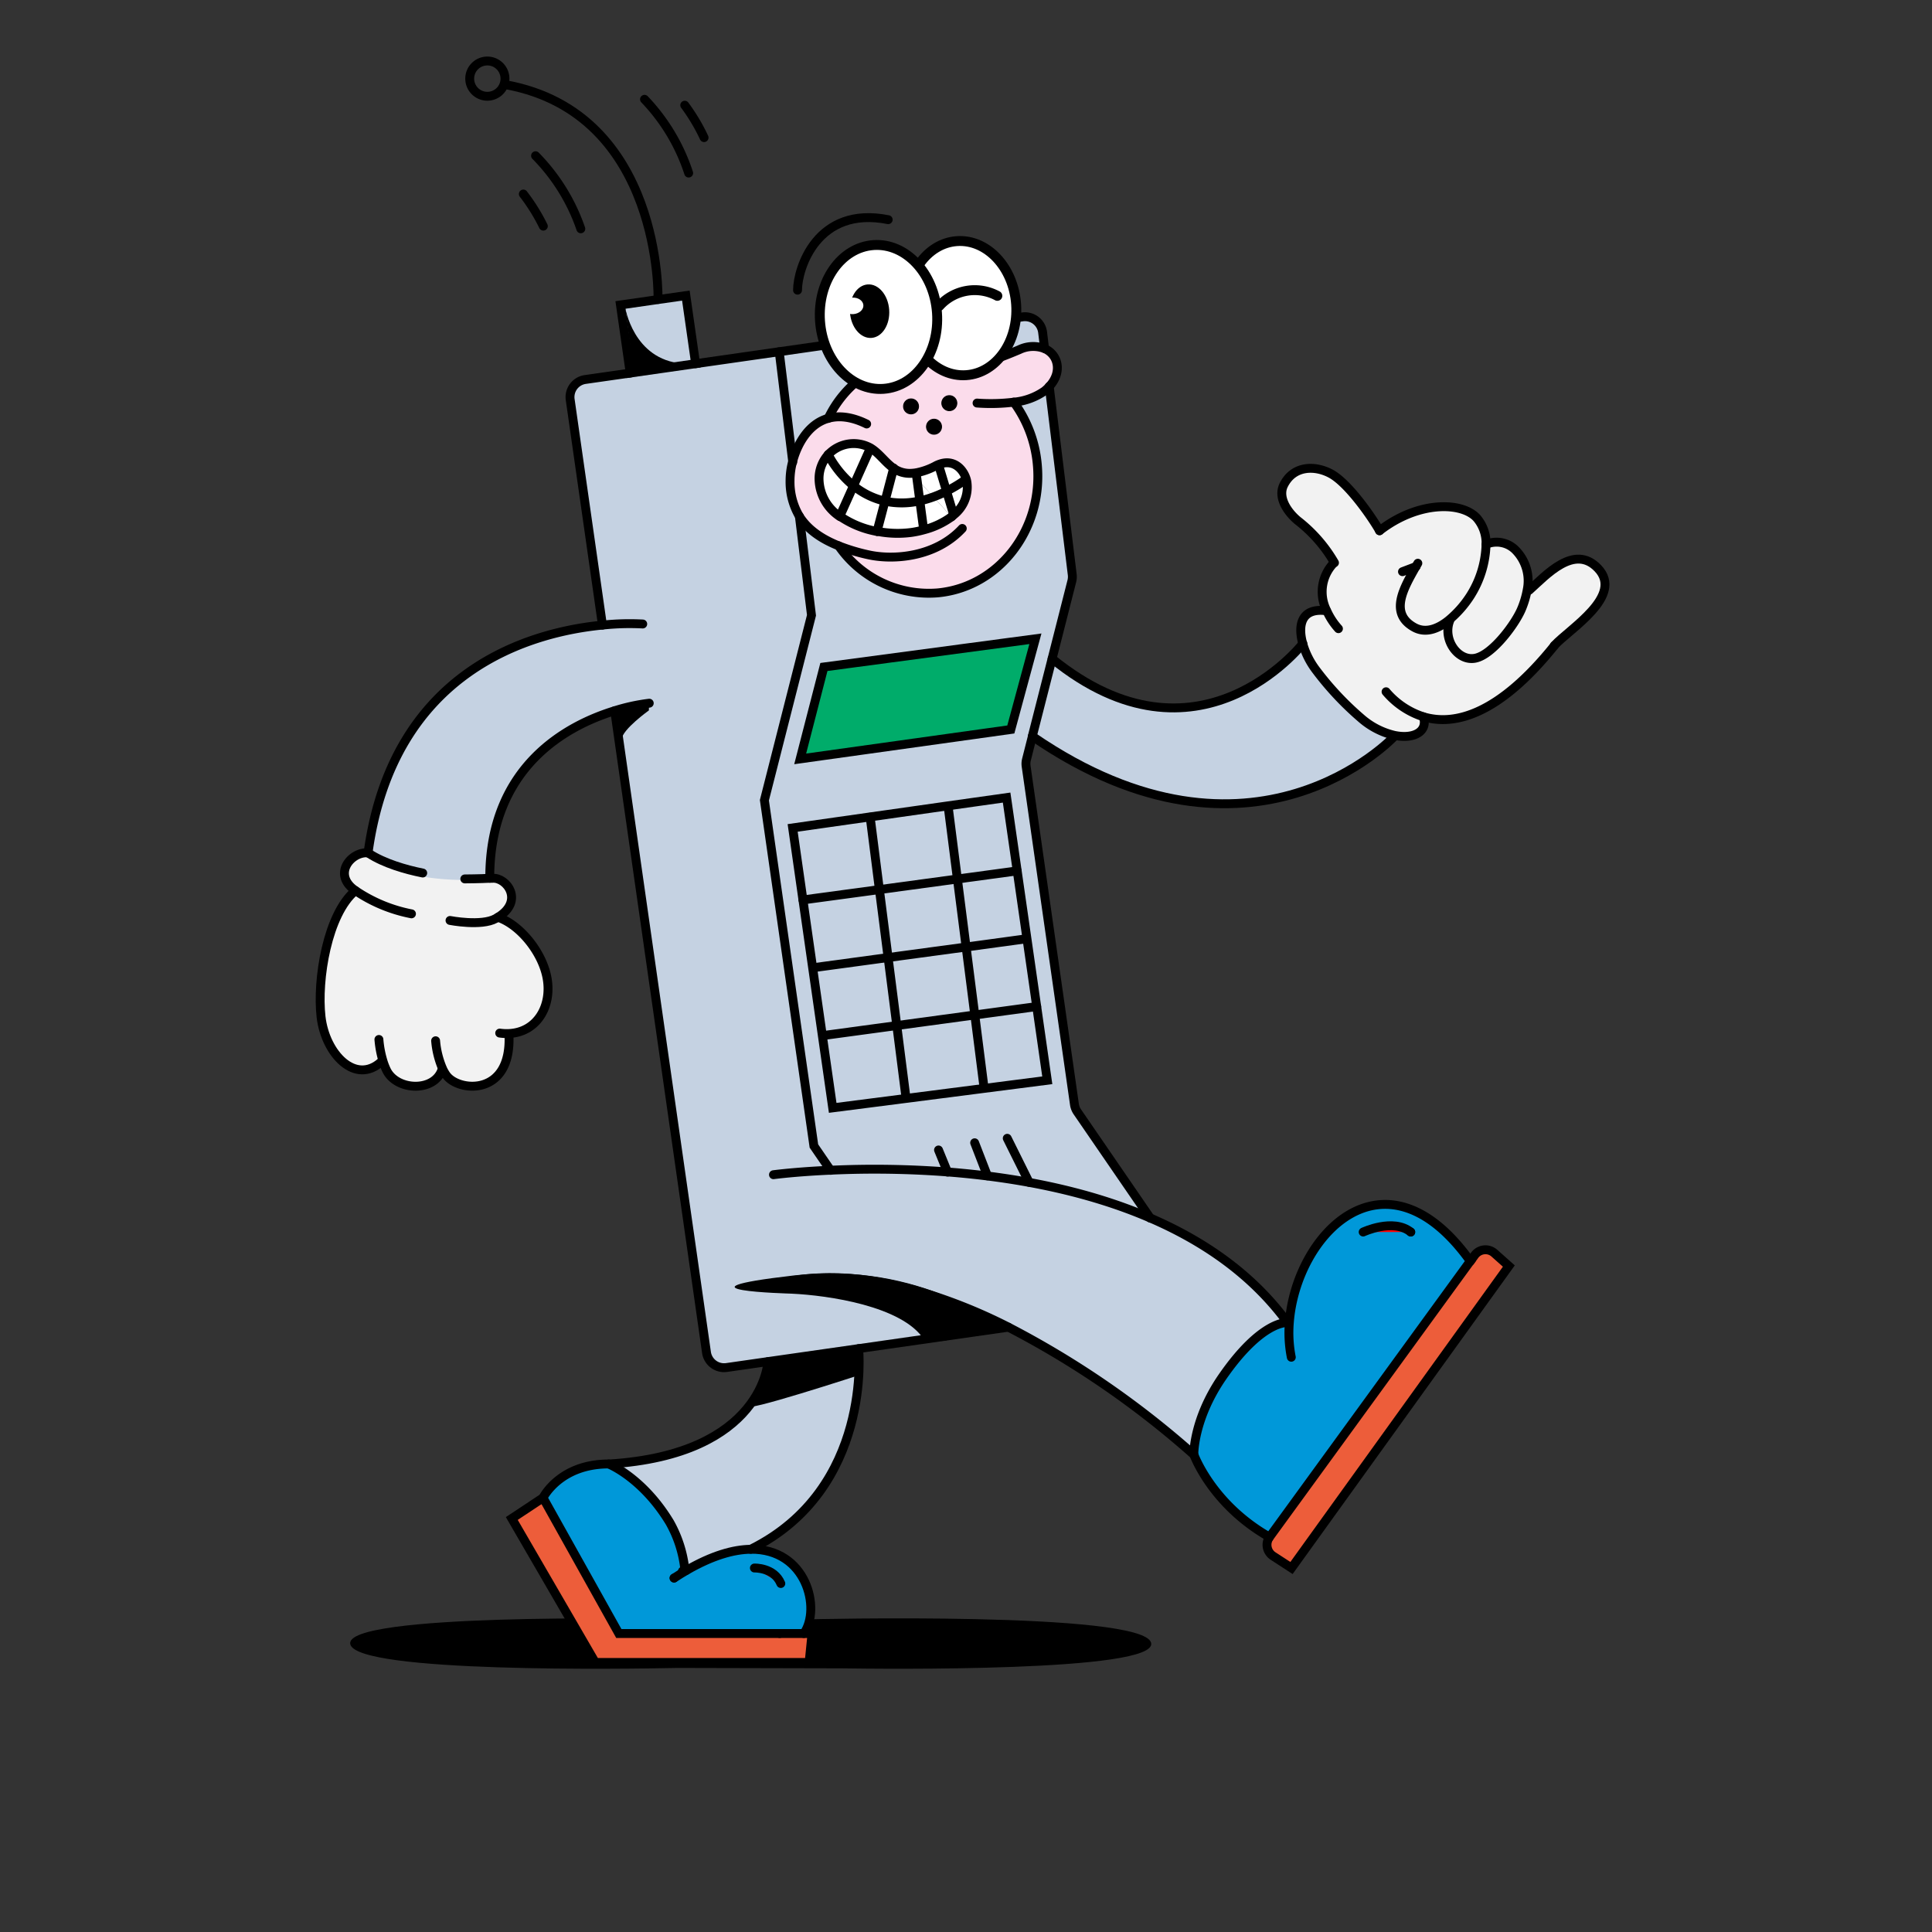 <?xml version="1.0" encoding="UTF-8"?> <svg xmlns="http://www.w3.org/2000/svg" id="Layer_1" data-name="Layer 1" viewBox="0 0 400 400"><rect x="0" y="0" width="400" height="400" fill="#333333" stroke="none"/> <defs> <style>.cls-1{fill:#c5d2e2;}.cls-2{fill:#f2f2f2;}.cls-3{fill:red;}.cls-4{fill:#ed5d3a;}.cls-5{fill:#0098d9;}.cls-12,.cls-13,.cls-6{fill:#fff;}.cls-7{fill:#00ac6a;}.cls-8{fill:#fbdceb;}.cls-10,.cls-11,.cls-9{fill:none;}.cls-10,.cls-11,.cls-12,.cls-13,.cls-9{stroke:#000;}.cls-10,.cls-13,.cls-9{stroke-linecap:round;}.cls-11,.cls-12,.cls-9{stroke-miterlimit:10;}.cls-10,.cls-9{stroke-width:1.84px;}.cls-10,.cls-13{stroke-linejoin:round;}.cls-11{stroke-width:0.2px;}.cls-12,.cls-13{stroke-width:2.05px;}</style> </defs> <title>Desk_Dudes39</title> <path d="M238.32,340.11c-1.77-6.57-71.29-4.84-71.29-4.84H135.77l-.06-.1s-64.9-1.29-63.18,5.28c1.56,5.95,57.3,5.09,67.72,4.88l34,.08C182.12,345.53,240,346.24,238.32,340.11Z"></path> <path class="cls-1" d="M127.27,147.15a39.66,39.66,0,0,1,7.15-1.56l-1.35-16.4a52.6,52.6,0,0,0-8.34.23c-14.5,1.41-43.33,9.05-48.53,47.16-3.44-.34-7.53,4.44-2.61,7.81-5.81,4.81-8,18.44-7.12,26.13s7.12,14.17,12.46,9.31l.4,0a13.44,13.44,0,0,0,.69,1.76c2.1,4.35,10.08,4.62,11.54-.27l.07,0a8,8,0,0,0,.75,1.32c2.49,3.54,13.54,4.49,13-8.23V214c5.92-.26,9-5.78,7.88-11.6-1-5.31-5.61-10.94-10.15-12.47,5.5-3.4,1.79-8.3-1.12-8.07l-.57,0v0C101.35,158.6,117.55,150.13,127.27,147.15Z"></path> <path class="cls-2" d="M76.17,176.57c-3.35,0-7,4.56-2.26,7.82-5.81,4.81-8,18.44-7.11,26.13s7.11,14.17,12.45,9.31l.41,0a13.44,13.44,0,0,0,.69,1.76c2.09,4.35,10.07,4.62,11.53-.27l.07,0a9.7,9.7,0,0,0,.75,1.32c2.49,3.54,13.54,4.49,13-8.23l0-.37c5.92-.26,9-5.78,7.88-11.6-1-5.31-5.61-10.94-10.14-12.47,5.49-3.4,1.79-8.3-1.13-8.07l-.32,0C90.51,183.05,79.23,180.65,76.17,176.57Z"></path> <path class="cls-3" d="M198.42,74.79v0l-.32-.11Z"></path> <path class="cls-1" d="M246.3,264.05l-8.14-11.84-15.1-22a3.65,3.65,0,0,1-.61-1.56l-10-70a3.63,3.63,0,0,1,.08-1.43l1.21-4.77,4.1-16.07,4.09-16.07A3.84,3.84,0,0,0,222,119l-4.77-39a9.25,9.25,0,0,1-1,.94,13.18,13.18,0,0,1-6.33,2.31,25.67,25.67,0,0,1,4.87,12.89c1.26,13.51-8,25.42-20.62,26.6A22.67,22.67,0,0,1,173.63,113c-4.18-1.68-6.67-3.81-8.13-6.17a14,14,0,0,1-1.89-7.28,15.34,15.34,0,0,1,.52-3.92h0c1-3.7,3.26-7.88,7.34-9a22.61,22.61,0,0,1,18.1-12.8,21.5,21.5,0,0,1,8.53.9h0l.31.07c4,.92,6.45.21,12.64-2.4a6.58,6.58,0,0,1,5.21-.22l-.41-3.37a3.68,3.68,0,0,0-4.17-3.19l-50.36,7.21L144,75.3h0l-2-14.1-5.76.82-7.78,1.12,2,14.1,1.69-.25-1.69.25-9.31,1.33a3.68,3.68,0,0,0-3.12,4.16l6.68,46.69,2.54,17.73,19,132.86a3.68,3.68,0,0,0,4.16,3.12l8.51-1.22,18.81-2.69,17.82-2.55,13.2-1.89,35-5A3.68,3.68,0,0,0,246.3,264.05ZM127.78,129.2l1.1,0Zm42.8,8.89,43.79-5.84L209.28,151l-43.61,6.09Zm33.18,87.25-16.17,2.08-15.19,2-2.14-14.94-2-14.05-2-14.06-2.13-14.91,16-2.28,16.13-2.29,12.14-1.71,2.18,15.18,2,14,2,14.05,2.19,15.26Z"></path> <path class="cls-1" d="M288.71,152.25l0,.23s-29.23,31.35-74.87,0l-.07,0,4.1-16.07h0c30.15,24.49,51.69-2.84,51.92-3.13a16.69,16.69,0,0,0,2.65,5.34,62.71,62.71,0,0,0,9.44,10.1A16,16,0,0,0,288.71,152.25Z"></path> <path class="cls-2" d="M330.81,117.64c-4.88-5.09-10.67,1.41-14.18,4.55l-.43-.07a9.07,9.07,0,0,0-2.24-8,5.52,5.52,0,0,0-6.29-1.38h0a8,8,0,0,0-1.95-5.5c-3.1-3.33-12.12-3.53-20.1,2.68-1.3-2.34-6.23-9.65-10-11.76-3.23-1.79-7.77-1.85-9.84,2.3-1.31,2.63.87,5.68,2.9,7.37a30,30,0,0,1,7.61,8.72l-.36.32a8.59,8.59,0,0,0-1.22,9.6l-.05,0c-5.21-.68-5.95,3-4.89,6.81a16.69,16.69,0,0,0,2.65,5.34,62.71,62.71,0,0,0,9.44,10.1,16,16,0,0,0,6.88,3.55c4.09.86,7-.82,6-3.85,6.68,2,15.84-.68,27.13-14.73C325,130.18,336.31,123.36,330.81,117.64Z"></path> <path class="cls-4" d="M312.39,262.12l-45,62.52-3.81-2.48a2.77,2.77,0,0,1-.78-3.88l41.57-57.14.9-1.25a2.77,2.77,0,0,1,4.08-.44Z"></path> <path class="cls-5" d="M266.94,273.89c1.37-18.25,19.75-37.47,37.47-12.75l-41.57,57.14c-12-6.81-15.67-17.11-15.67-17.11s-.16-7.23,5.85-16c8.24-11.95,13.56-11.34,13.56-11.34Zm25.14-18.81"></path> <path class="cls-6" d="M197.48,106.53c-.16.15-.33.29-.51.43h0l-3.72-4.08a23.44,23.44,0,0,0,2.72-1.19l1.44,4.77Z"></path> <path class="cls-6" d="M193.25,102.88,197,107a16.81,16.81,0,0,1-5.69,2.76l-.08-.26-.76-5.76A21.52,21.52,0,0,0,193.25,102.88Z"></path> <path class="cls-6" d="M176.71,100.57l-2.83,6.3a9.48,9.48,0,0,1-4.33-7.55,7.39,7.39,0,0,1,1.87-5.25l0,0A20.82,20.82,0,0,0,176.71,100.57Z"></path> <path class="cls-6" d="M180.44,92.8c1.69,1.13,2.91,3,4.59,4.1l-1.8,6.86a15.92,15.92,0,0,1-6.52-3.19L180.1,93h0l.14-.33Z"></path> <path class="cls-6" d="M200.18,99.92a7.3,7.3,0,0,1-2.7,6.61l-.07-.07L196,101.69a31.05,31.05,0,0,0,3.83-2.3l.27-.06A4.34,4.34,0,0,1,200.18,99.92Z"></path> <path class="cls-6" d="M183.23,103.76,181.58,110a19.64,19.64,0,0,1-7.7-3.16h0l2.83-6.3A15.92,15.92,0,0,0,183.23,103.76Z"></path> <path class="cls-6" d="M194.36,96.37l1.61,5.32a23.44,23.44,0,0,1-2.72,1.19l-3.41-3.73L189.68,98l0-.13h0a14.32,14.32,0,0,0,3.9-1.37,5.07,5.07,0,0,1,.71-.34l.1.23Z"></path> <path class="cls-6" d="M189.84,99.15l3.41,3.73a21.52,21.52,0,0,1-2.81.82Z"></path> <path class="cls-6" d="M199.8,99.39a31.05,31.05,0,0,1-3.83,2.3l-1.61-5.32h0l-.1-.23c3.25-1.3,5.26,1.12,5.8,3.19Z"></path> <path class="cls-1" d="M177.77,279.22,159,281.91s-.91,19.26-33,21.2c0,0,7,2.74,12.66,12.09a25.28,25.28,0,0,1,3.12,9.68l-.48.4.84-.16h0c5.29-3.06,9.7-4.32,13.29-4.36,25.32-12.56,22.34-41.54,22.34-41.54Z"></path> <path class="cls-1" d="M238.16,252.21c-13.61-5.89-28.72-8.51-42-9.54a198.87,198.87,0,0,0-24.21-.36c-7.28.32-11.81.93-11.81.93l2.45,22.17c8.52-1.71,17.51-.83,26.31,1.57a107.75,107.75,0,0,1,19.87,7.8,187.75,187.75,0,0,1,38.38,26.39s-.16-7.23,5.85-16c8.24-11.95,13.56-11.34,13.56-11.34C259.27,263.9,249.2,257,238.16,252.21Z"></path> <path d="M193.38,89.9a1.55,1.55,0,1,1,1.55-1.55A1.56,1.56,0,0,1,193.38,89.9Z"></path> <path class="cls-5" d="M155.43,320.76c-3.59,0-8,1.3-13.29,4.36h0c-.84.49-1.7,1-2.58,1.6l1.74-1.44.48-.4a25.28,25.28,0,0,0-3.12-9.68C133,305.85,126,303.11,126,303.11c-10.15,0-13.57,7-13.57,7l15.69,28.1h38.35C170.05,333.05,167,320.61,155.43,320.76Z"></path> <path class="cls-3" d="M292.08,255.08h-9.85S288.44,252.15,292.08,255.08Z"></path> <path d="M196.56,85a1.55,1.55,0,1,1,1.54-1.55A1.55,1.55,0,0,1,196.56,85Z"></path> <path class="cls-6" d="M190.44,103.7a16.72,16.72,0,0,1-7.21.06L185,96.9a5.84,5.84,0,0,0,3.7,1l1.11,1.2Z"></path> <path class="cls-6" d="M183.23,103.76a16.72,16.72,0,0,0,7.21-.06l.76,5.76.08.26a19.36,19.36,0,0,1-2.61.55,21.82,21.82,0,0,1-7.09-.24h0Z"></path> <polygon class="cls-7" points="170.58 138.09 165.67 157.12 209.28 151.03 214.37 132.25 170.58 138.09"></polygon> <polygon class="cls-1" points="214.64 208.4 212.62 194.35 210.6 180.31 208.41 165.13 196.28 166.84 180.15 169.13 164.11 171.41 166.24 186.32 168.25 200.38 170.26 214.43 172.4 229.37 187.59 227.42 203.76 225.34 216.83 223.66 214.64 208.4"></polygon> <circle cx="188.62" cy="84.14" r="1.55"></circle> <path class="cls-6" d="M176.71,100.57a20.82,20.82,0,0,1-5.25-6.46l0,0a7.19,7.19,0,0,1,8.82-1.4h0l-.14.33h0Z"></path> <polygon class="cls-4" points="123.25 344.19 105.96 314.39 112.43 310.1 128.12 338.2 161.42 338.2 166.47 338.2 168.12 338.2 167.52 344.19 123.25 344.19"></polygon> <path class="cls-6" d="M188.73,98c.3,0,.61,0,.93-.1h0l0,.13.16,1.17Z"></path> <path class="cls-8" d="M216.27,72.17a6.58,6.58,0,0,0-5.21.22c-6.19,2.61-8.68,3.32-12.64,2.4v0l-.32-.11h0a21.5,21.5,0,0,0-8.53-.9,22.61,22.61,0,0,0-18.1,12.8c-4.08,1.17-6.39,5.35-7.34,9a15.34,15.34,0,0,0-.52,3.92,14,14,0,0,0,1.89,7.28c1.46,2.36,3.95,4.49,8.13,6.17a22.67,22.67,0,0,0,20.51,9.71c12.65-1.18,21.88-13.09,20.62-26.6a25.67,25.67,0,0,0-4.87-12.89A13.18,13.18,0,0,0,216.22,81a9.25,9.25,0,0,0,1-.94C220,77,219.08,73.39,216.27,72.17Zm-19.71,9.75A1.55,1.55,0,1,1,195,83.47,1.55,1.55,0,0,1,196.56,81.92Zm-3.18,4.88a1.55,1.55,0,1,1-1.55,1.55A1.54,1.54,0,0,1,193.38,86.8Zm-4.76-4.21a1.55,1.55,0,1,1-1.55,1.55A1.56,1.56,0,0,1,188.62,82.59ZM168.84,98.35c0,.68,0,1.38.12,2.07C168.89,99.73,168.85,99,168.84,98.35Zm29,12.48c.31-.26.61-.53.91-.82C198.44,110.3,198.14,110.57,197.83,110.83Zm-.35-4.3c-.16.15-.33.29-.51.43h0a16.81,16.81,0,0,1-5.69,2.76,19.36,19.36,0,0,1-2.61.55,21.82,21.82,0,0,1-7.09-.24h0a19.64,19.64,0,0,1-7.7-3.16h0a9.48,9.48,0,0,1-4.33-7.55,7.39,7.39,0,0,1,1.87-5.25,7.19,7.19,0,0,1,8.82-1.4h0l.2.13c1.69,1.13,2.91,3,4.59,4.1a5.84,5.84,0,0,0,3.7,1c.3,0,.61,0,.93-.1a14.32,14.32,0,0,0,3.9-1.37,5.07,5.07,0,0,1,.71-.34c3.25-1.3,5.26,1.12,5.8,3.19a4.34,4.34,0,0,1,.11.59A7.3,7.3,0,0,1,197.48,106.53Z"></path> <path class="cls-3" d="M161.66,327.85l-5.47-3.21S160.25,324.49,161.66,327.85Z"></path> <path class="cls-9" d="M213.72,152.46l4.1-16.07,4.09-16.07A3.84,3.84,0,0,0,222,119l-4.77-39"></path> <path class="cls-10" d="M238.16,252.21l-15.1-22a3.65,3.65,0,0,1-.61-1.56l-10-70a3.63,3.63,0,0,1,.08-1.43l1.21-4.77"></path> <path class="cls-9" d="M127.27,147.15l19,132.86a3.68,3.68,0,0,0,4.16,3.12l8.51-1.22,18.81-2.69,17.82-2.55,13.2-1.89"></path> <path class="cls-9" d="M130.48,77.24l-9.31,1.33a3.68,3.68,0,0,0-3.12,4.16l6.68,46.69"></path> <path class="cls-9" d="M216.27,72.17l-.41-3.37a3.68,3.68,0,0,0-4.17-3.19l-50.36,7.21L144,75.3"></path> <line class="cls-9" x1="164.13" y1="95.67" x2="161.33" y2="72.82"></line> <polyline class="cls-9" points="171.97 242.31 168.51 237.27 158.26 165.68 168.01 127.39 165.5 106.87"></polyline> <line class="cls-9" x1="195.59" y1="276.67" x2="188.92" y2="266.98"></line> <path class="cls-9" d="M171.47,86.62a22.61,22.61,0,0,1,18.1-12.8,21.5,21.5,0,0,1,8.53.9"></path> <path class="cls-9" d="M209.89,83.26a25.67,25.67,0,0,1,4.87,12.89c1.26,13.51-8,25.42-20.62,26.6A22.67,22.67,0,0,1,173.63,113"></path> <path class="cls-9" d="M293.16,117.3q.19-.36.39-.69"></path> <path class="cls-9" d="M285.62,109.88c8-6.21,17-6,20.1-2.68a8,8,0,0,1,1.95,5.5,20.85,20.85,0,0,1-3.34,10.78,22,22,0,0,1-4.47,5c-2.19,1.74-4.71,2.7-7.05,1.41-5.28-2.91-2.19-8.11.35-12.62"></path> <path class="cls-9" d="M307.67,112.7a5.52,5.52,0,0,1,6.29,1.38,9.07,9.07,0,0,1,2.24,8,18.77,18.77,0,0,1-1.15,3.92c-1.21,3-5.93,9.47-9.54,10.26s-6.89-3.8-5.36-7.75"></path> <path class="cls-9" d="M316.63,122.19c3.51-3.14,9.3-9.64,14.18-4.55,5.5,5.72-5.82,12.54-9,16"></path> <path class="cls-9" d="M321.82,133.67c-11.29,14.05-20.45,16.73-27.13,14.73a16.89,16.89,0,0,1-7.72-5.18"></path> <path class="cls-9" d="M294.69,148.4c1,3-1.89,4.71-6,3.85a16,16,0,0,1-6.88-3.55,62.71,62.71,0,0,1-9.44-10.1,16.69,16.69,0,0,1-2.65-5.34c-1.06-3.82-.32-7.49,4.89-6.81"></path> <path class="cls-9" d="M285.62,109.88c-1.3-2.34-6.23-9.65-10-11.76-3.23-1.79-7.77-1.85-9.84,2.3-1.31,2.63.87,5.68,2.9,7.37a30.11,30.11,0,0,1,7.61,8.72"></path> <path class="cls-9" d="M277.11,130.16a14.12,14.12,0,0,1-2.43-3.73,8.59,8.59,0,0,1,1.22-9.6"></path> <polyline class="cls-9" points="293.16 117.3 293.16 117.3 290.37 118.36"></polyline> <path class="cls-9" d="M269.75,133.25h0c-.23.29-21.77,27.62-51.92,3.13"></path> <path class="cls-9" d="M288.66,152.48s-29.23,31.35-74.87,0"></path> <path class="cls-10" d="M155.43,320.76c25.32-12.56,22.34-41.54,22.34-41.54"></path> <path class="cls-10" d="M141.3,325.28l.84-.16"></path> <path class="cls-10" d="M159,281.91s-.91,19.26-33,21.2"></path> <path class="cls-9" d="M161.42,338.2h-33.3l-15.69-28.1s3.42-7,13.57-7c0,0,7,2.74,12.66,12.09a25.28,25.28,0,0,1,3.12,9.68"></path> <path class="cls-9" d="M139.56,326.72c.88-.58,1.74-1.11,2.58-1.6h0c5.29-3.06,9.7-4.32,13.29-4.36,11.56-.15,14.62,12.29,11,17.44"></path> <line class="cls-9" x1="139.56" y1="326.72" x2="139.55" y2="326.72"></line> <polyline class="cls-9" points="112.43 310.1 105.96 314.39 123.25 344.19 167.52 344.19 168.12 338.2 166.47 338.2 161.42 338.2"></polyline> <polygon class="cls-9" points="144.02 75.3 130.48 77.24 128.46 63.14 136.24 62.02 142 61.2 144.02 75.3"></polygon> <path class="cls-10" d="M162.61,265.41c8.52-1.71,17.51-.83,26.31,1.57a107.75,107.75,0,0,1,19.87,7.8,187.75,187.75,0,0,1,38.38,26.39s-.16-7.23,5.85-16c8.24-11.95,13.56-11.34,13.56-11.34-7.31-10-17.38-16.88-28.42-21.65-13.61-5.89-28.72-8.51-42-9.54a198.87,198.87,0,0,0-24.21-.36c-7.28.32-11.81.93-11.81.93"></path> <path class="cls-9" d="M133.07,129.19a52.6,52.6,0,0,0-8.34.23c-14.5,1.41-43.33,9.05-48.53,47.16"></path> <path class="cls-9" d="M101.4,181.83c-.05-23.23,16.15-31.7,25.87-34.68a39.66,39.66,0,0,1,7.15-1.56"></path> <path class="cls-9" d="M73.59,184.39c-5.81,4.81-8,18.44-7.12,26.13s7.12,14.17,12.46,9.31"></path> <path class="cls-9" d="M78.45,215.21a21.23,21.23,0,0,0,.88,4.59,13.44,13.44,0,0,0,.69,1.76c2.1,4.35,10.08,4.62,11.54-.27"></path> <path class="cls-9" d="M90.19,215.48a18.43,18.43,0,0,0,1.44,5.78,8,8,0,0,0,.75,1.32c2.49,3.54,13.54,4.49,13-8.23"></path> <path class="cls-9" d="M103.09,189.91c4.54,1.53,9.13,7.16,10.15,12.47,1.12,5.82-2,11.34-7.88,11.6a10.32,10.32,0,0,1-1.9-.09"></path> <path class="cls-9" d="M93.17,190.57s6.47,1.26,9.46-.39l.46-.27c5.5-3.4,1.79-8.3-1.12-8.07l-.57,0c-1.91.11-5.17.13-5.17.13"></path> <path class="cls-9" d="M87.52,180.75c-3.54-.71-8-2-11.15-4.06"></path> <path class="cls-9" d="M76.2,176.58c-3.44-.34-7.53,4.44-2.61,7.81a31.3,31.3,0,0,0,11.6,4.81"></path> <path class="cls-9" d="M267.35,281a26.12,26.12,0,0,1-.41-7.15c1.37-18.25,19.75-37.47,37.47-12.75l-41.57,57.14c-12-6.81-15.67-17.11-15.67-17.11"></path> <path class="cls-9" d="M304.41,261.14l.9-1.25a2.77,2.77,0,0,1,4.08-.44l3,2.67-45,62.52-3.81-2.48a2.77,2.77,0,0,1-.78-3.88"></path> <path class="cls-9" d="M136.24,62s.95-38.46-31.42-44.44"></path> <path class="cls-9" d="M142.58,35.83a40,40,0,0,0-9.14-15.27"></path> <path class="cls-9" d="M145.77,28.49a38.76,38.76,0,0,0-4-6.71"></path> <path class="cls-9" d="M120.25,47.37a40.07,40.07,0,0,0-9.37-15.13"></path> <path class="cls-9" d="M112.49,46.82a39.22,39.22,0,0,0-4.14-6.65"></path> <path class="cls-9" d="M104.55,16.27a3.65,3.65,0,1,1-3.64-3.64A3.65,3.65,0,0,1,104.55,16.27Z"></path> <polygon class="cls-9" points="170.58 138.09 165.67 157.12 209.28 151.03 214.37 132.25 170.58 138.09"></polygon> <polygon class="cls-9" points="166.24 186.32 164.11 171.41 180.15 169.13 196.28 166.84 208.41 165.13 210.6 180.31 212.62 194.35 214.64 208.4 216.83 223.66 203.76 225.34 187.59 227.42 172.4 229.37 170.26 214.43 168.25 200.38 166.24 186.32"></polygon> <polyline class="cls-9" points="180.16 169.19 180.16 169.19 182.07 184.18 183.87 198.25 185.67 212.33 187.51 226.75"></polyline> <polyline class="cls-9" points="196.32 167.12 198.22 181.99 200.02 196.07 201.82 210.14 203.67 224.68"></polyline> <polyline class="cls-9" points="210.6 180.31 198.22 181.99 182.07 184.18 166.24 186.32"></polyline> <polyline class="cls-9" points="212.19 194.41 200.02 196.07 183.87 198.25 168.55 200.33"></polyline> <polyline class="cls-9" points="214.64 208.4 201.82 210.14 185.67 212.33 170.86 214.34"></polyline> <path class="cls-9" d="M198.1,74.72h0l.31.07c4,.92,6.45.21,12.64-2.4a6.58,6.58,0,0,1,5.21-.22c2.81,1.22,3.77,4.81,1,7.84a9.25,9.25,0,0,1-1,.94,13.18,13.18,0,0,1-6.33,2.31,39.23,39.23,0,0,1-7.64.19"></path> <path class="cls-9" d="M179.43,87.78c-3.18-1.56-5.82-1.78-8-1.16-4.08,1.17-6.39,5.35-7.34,9a15.34,15.34,0,0,0-.52,3.92,14,14,0,0,0,1.89,7.28c1.46,2.36,3.95,4.49,8.13,6.17a40.16,40.16,0,0,0,6.23,1.88c5.18,1.14,13.86.52,19.41-5.46"></path> <path class="cls-9" d="M197,107c.18-.14.35-.28.51-.43a7.3,7.3,0,0,0,2.7-6.61,4.34,4.34,0,0,0-.11-.59c-.54-2.07-2.55-4.49-5.8-3.19a5.07,5.07,0,0,0-.71.34,14.32,14.32,0,0,1-3.9,1.37c-.32.05-.63.08-.93.1a5.84,5.84,0,0,1-3.7-1c-1.68-1.15-2.9-3-4.59-4.1l-.2-.13h0a7.19,7.19,0,0,0-8.82,1.4,7.39,7.39,0,0,0-1.87,5.25,9.48,9.48,0,0,0,4.33,7.55"></path> <path class="cls-9" d="M181.58,110a21.82,21.82,0,0,0,7.09.24,19.36,19.36,0,0,0,2.61-.55A16.81,16.81,0,0,0,197,107"></path> <path class="cls-9" d="M173.88,106.87a19.64,19.64,0,0,0,7.7,3.16"></path> <path class="cls-9" d="M171.46,94.11a20.82,20.82,0,0,0,5.25,6.46,15.92,15.92,0,0,0,6.52,3.19,16.72,16.72,0,0,0,7.21-.06,21.52,21.52,0,0,0,2.81-.82,23.44,23.44,0,0,0,2.72-1.19,31.05,31.05,0,0,0,3.83-2.3"></path> <polyline class="cls-9" points="194.36 96.37 195.97 101.69 197.41 106.46"></polyline> <polyline class="cls-9" points="189.68 97.98 189.84 99.15 190.44 103.7 191.21 109.46"></polyline> <polyline class="cls-9" points="185.03 96.9 183.23 103.76 181.58 110.03 181.58 110.03"></polyline> <polyline class="cls-9" points="180.1 93 176.71 100.57 173.88 106.87 173.88 106.87"></polyline> <circle class="cls-11" cx="188.62" cy="84.14" r="1.55"></circle> <path class="cls-11" d="M198.1,83.47a1.55,1.55,0,1,1-1.54-1.55A1.55,1.55,0,0,1,198.1,83.47Z"></path> <path class="cls-11" d="M194.93,88.35a1.55,1.55,0,1,1-1.55-1.55A1.55,1.55,0,0,1,194.93,88.35Z"></path> <line class="cls-9" x1="208.54" y1="235.67" x2="213.07" y2="244.79"></line> <line class="cls-9" x1="201.79" y1="236.6" x2="204.44" y2="243.45"></line> <line class="cls-9" x1="194.31" y1="238.09" x2="196.18" y2="242.67"></line> <path class="cls-9" d="M282.23,255.08s6.21-2.93,9.85,0"></path> <line class="cls-9" x1="292.08" y1="255.08" x2="292.08" y2="255.08"></line> <path class="cls-9" d="M156.19,324.64s4.06-.15,5.47,3.21"></path> <ellipse class="cls-12" cx="199.08" cy="63.81" rx="11.32" ry="13.91" transform="translate(-3.96 14.03) rotate(-4)"></ellipse> <ellipse class="cls-12" cx="181.88" cy="65.63" rx="12.14" ry="14.92" transform="translate(-4.13 12.84) rotate(-4)"></ellipse> <ellipse cx="180.03" cy="64.43" rx="4.07" ry="5.55" transform="translate(-4.05 12.71) rotate(-4)"></ellipse> <ellipse class="cls-6" cx="176.56" cy="63.34" rx="2.2" ry="1.71" transform="translate(-3.99 12.46) rotate(-4)"></ellipse> <path class="cls-13" d="M194.49,63.34a9.85,9.85,0,0,1,12-2.09"></path> <path class="cls-9" d="M165.12,60.08c0-4.51,4.06-17.54,18.77-14.6"></path> <path d="M158.66,282s-.8,7-3.34,8.95,22.7-6.29,22.7-6.29l-1.2-5.42Z"></path> <path d="M163.92,267.84c7.56.35,22.89,2.57,27.36,9.47L207.4,275s-16.33-14-43.13-10.92S163.22,267.8,163.92,267.84Z"></path> <path d="M129.42,63.55s1.64,10.93,11.89,11.72l-10.17,1.56Z"></path> <path d="M134.35,147.08s-5.47,3.91-5.63,5.94-1.07-5.94-1.07-5.94l6.7-.94Z"></path> </svg> 